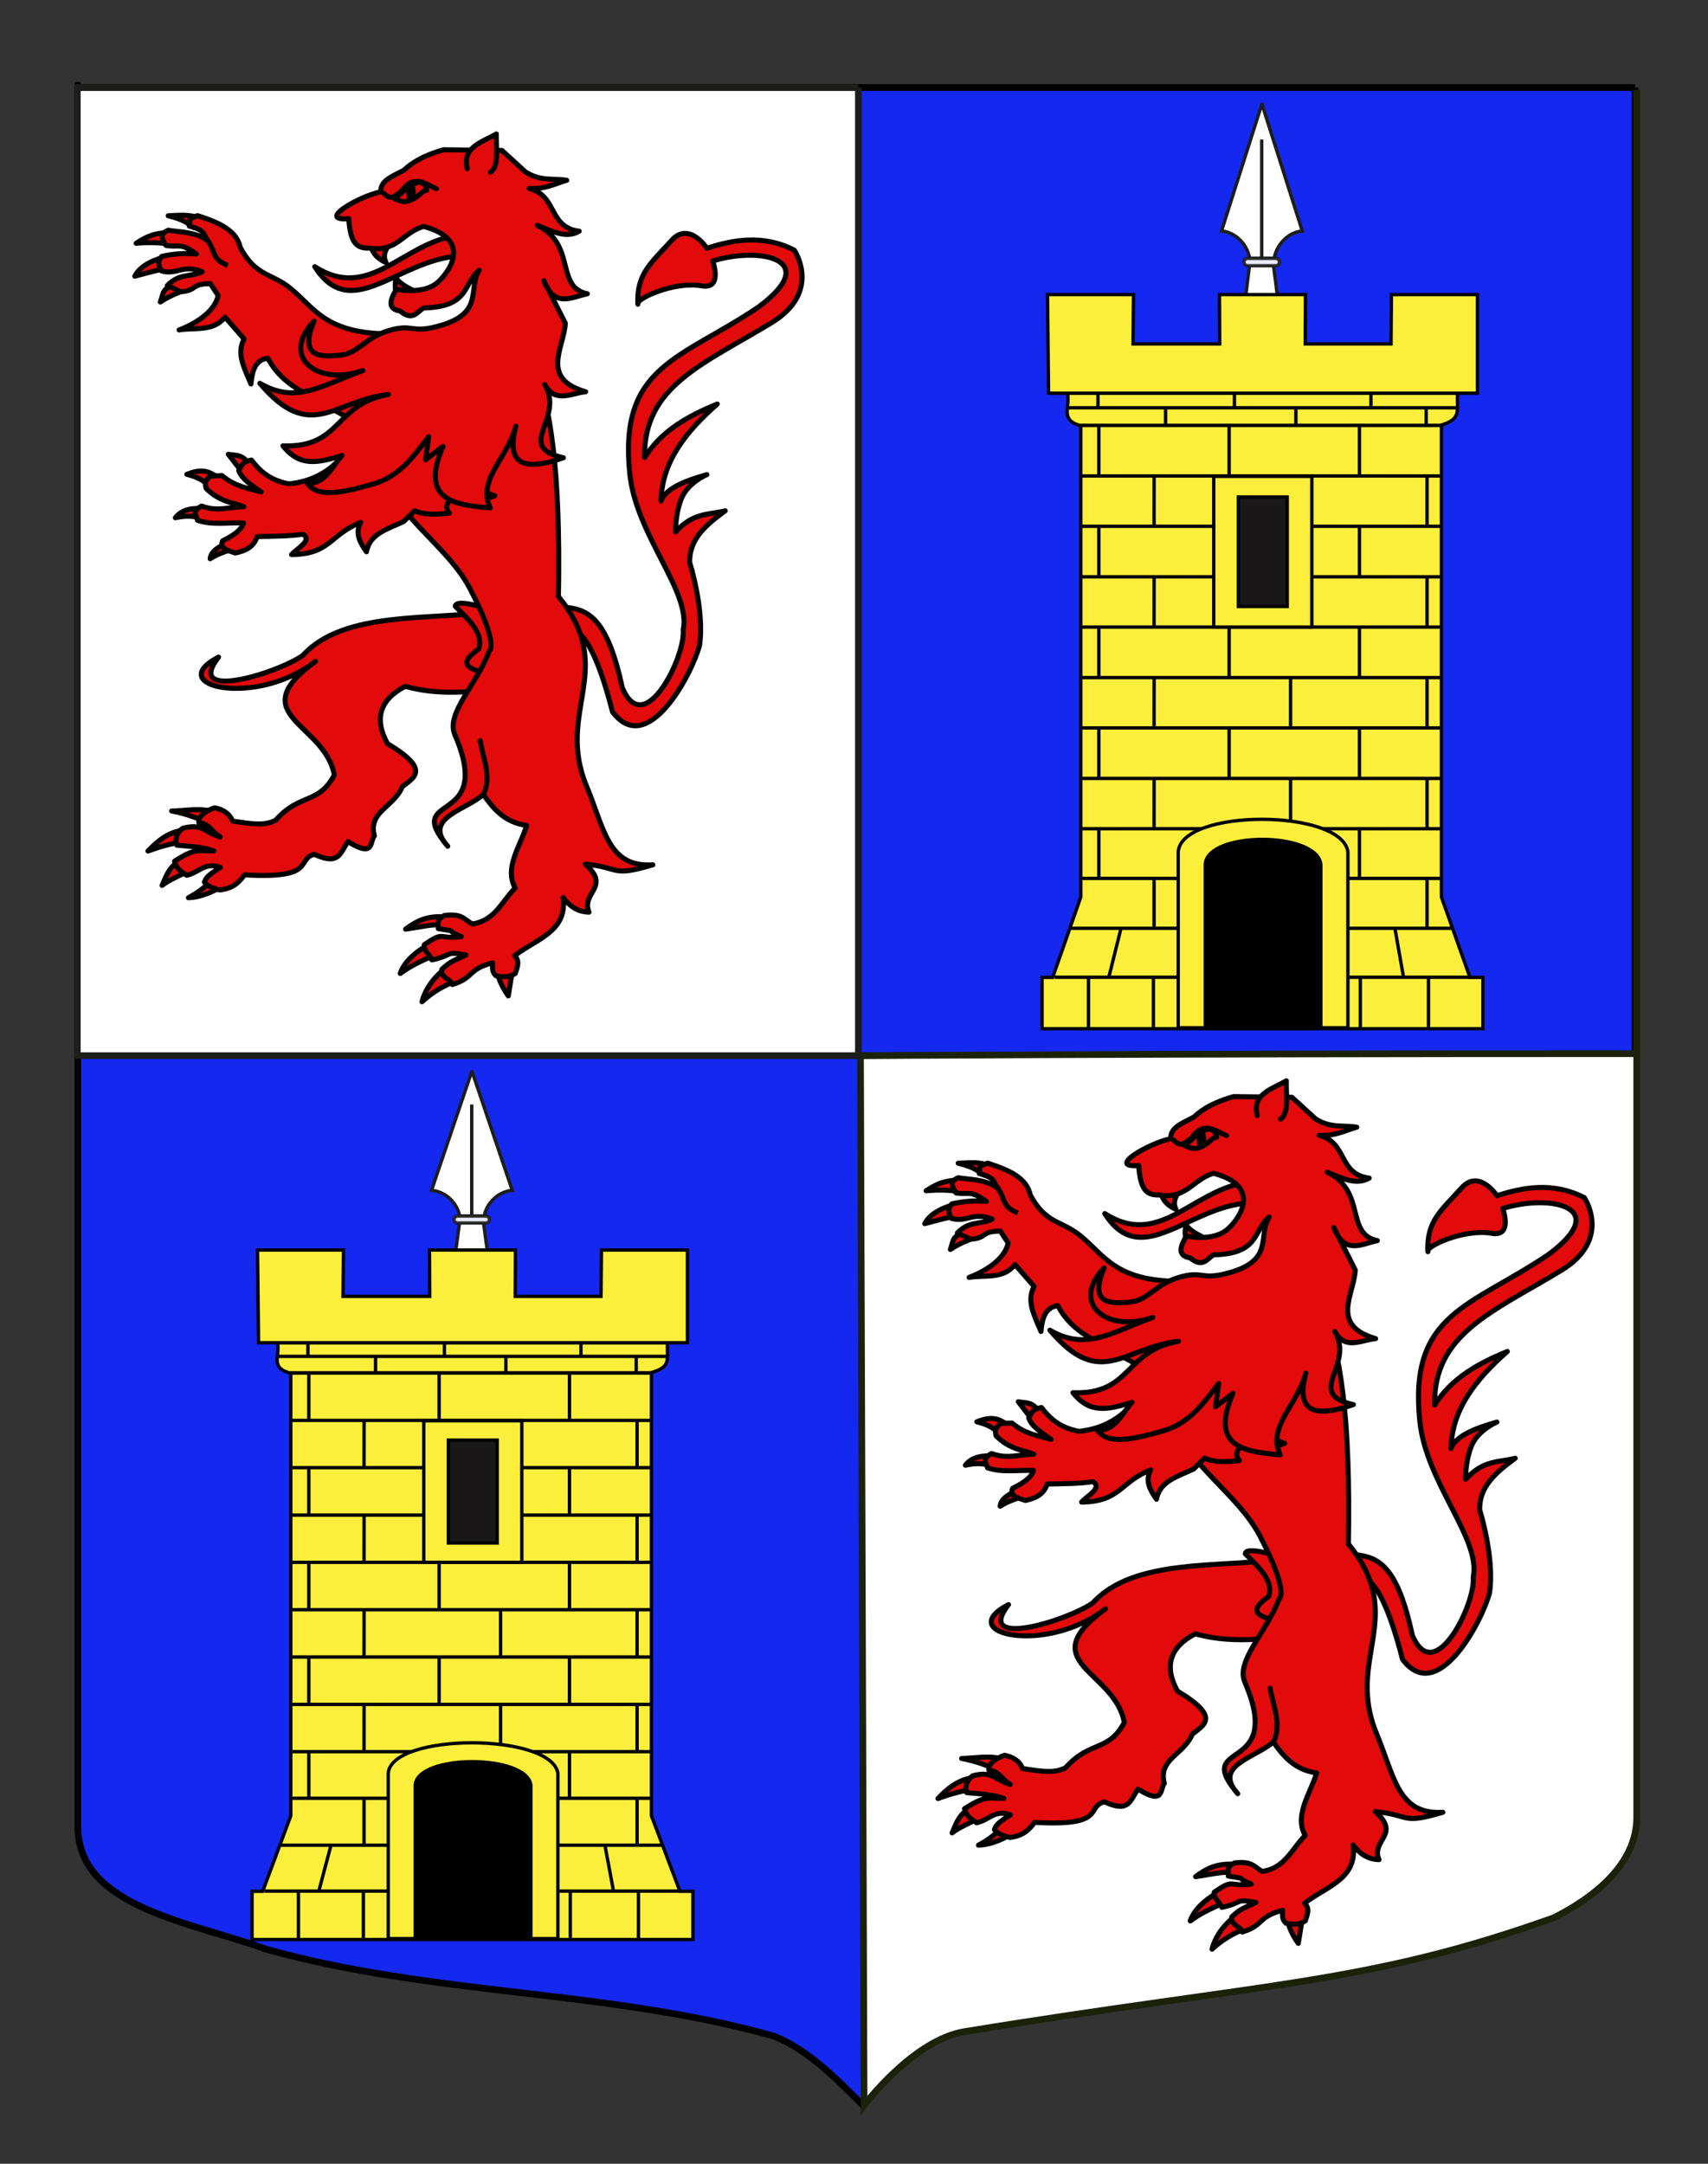 <?xml version="1.0" encoding="utf-8"?>
<!-- Generator: Adobe Illustrator 15.1.0, SVG Export Plug-In . SVG Version: 6.00 Build 0)  -->
<!DOCTYPE svg PUBLIC "-//W3C//DTD SVG 1.1//EN" "http://www.w3.org/Graphics/SVG/1.1/DTD/svg11.dtd">
<svg version="1.1"
	 id="svg2" xmlns:cc="http://creativecommons.org/ns#" xmlns:rdf="http://www.w3.org/1999/02/22-rdf-syntax-ns#" xmlns:svg="http://www.w3.org/2000/svg" inkscape:version="0.45+0.46pre0+devel" sodipodi:version="0.32" sodipodi:docname="Blason_Nassau-Siegen.svg" sodipodi:docbase="C:\Documents and Settings\Jimmy\Mes documents\H‚Äö√Ñ√∂‚àö‚Ä†‚àö‚àÇ¬¨¬®¬¨¬©raldique\R‚Äö√Ñ√∂‚àö‚Ä†‚àö‚àÇ¬¨¬®¬¨¬©alisations Perso" inkscape:output_extension="org.inkscape.output.svg.inkscape" xmlns:inkscape="http://www.inkscape.org/namespaces/inkscape" xmlns:sodipodi="http://sodipodi.sourceforge.net/DTD/sodipodi-0.dtd" xmlns:dc="http://purl.org/dc/elements/1.1/"
	 xmlns="http://www.w3.org/2000/svg" xmlns:xlink="http://www.w3.org/1999/xlink" x="0px" y="0px" width="255.118px"
	 height="323.15px" viewBox="0 0 255.118 323.15" enable-background="new 0 0 255.118 323.15" xml:space="preserve">
<rect x="0" y="0" width="255.118" height="323.15" fill="#333333" stroke="none"/>
<path id="Quartier_4" fill="#1428F0" stroke="#000000" stroke-width="0.996" d="M243.804,13.085c-77.89,0-154.285,0-232.173,0
	c0-3.417,0,10.083,0,259.747c0,12.043,17.072,14.25,28.059,18.25c24.965,7,50.928,6,75.893,13c4.992,2,8.986,6,12.979,10
	c3.995-5,8.987-9,14.979-11c29.957-7,59.914-7,87.875-17c5.989-3,12.39-8,12.39-15C243.804,247.541,243.804,149.46,243.804,13.085"
	/>
<path id="Quartier1_9_" fill="#1428F0" stroke="#000000" stroke-width="1.004" d="M244.217,13.086c-39.141,0-77.527,0-116.667,0
	c0-3.424,0,144.578,0,144.578h116.667C244.217,157.664,244.217,149.774,244.217,13.086"/>
<path id="Fond_ecu_1_" fill="#FFFFFF" stroke="#1C2209" d="M244.47,157.357c-78,0-115.943,0.309-115.943,0.309l0.537,156.749
	c0,0,7.337-9.752,15-11c45.453-7.401,60-7,88-17c6-3,12.406-8,12.406-15c0-23.541,0-121.622,0-257.997"/>
<path id="Quartier1_1_" fill="#FFFFFF" stroke="#1D1D1B" stroke-width="1.004" d="M128.217,13.086c-39.139,0-77.527,0-116.667,0
	c0-3.424,0,144.578,0,144.578h116.667C128.217,157.664,128.217,149.774,128.217,13.086"/>
<g id="Lion">
	<path id="Queue" fill="#E20A0A" stroke="#000000" stroke-width="0.75" stroke-linecap="round" stroke-linejoin="round" d="
		M84.721,94.097c0.576-0.091,3.331-1.223,6.761,12.204c5.24,7.057,11.896-5.692,13.004-9.907c0.784-5.311-1.464-12.373-1.464-12.373
		c-0.117-3.522,2.494-5.679,5.303-7.735c-2.428,0.622-4.756,0.206-7.407,3.144c0,0-0.103-2.465,0.838-4.908
		c0.942-2.443,3.833-3.645,3.833-3.645c-3.306,0.942-6.141,2.056-6.86,3.947c0.134-5.878,3.752-10.385,8.411-14.485
		c-4.38,1.779-8.37,4.014-10.855,7.998c-0.215-10.588,8.66-13.91,18.903-20.104c7.689-4.649,3.45-10.879,3.45-10.879
		c-4.748-2.414-9.233-1.511-13.048-0.278c0,0-2.663-4.084-5.281-1.171c-3.038,3.377-5.257,4.961-5.031,9.532
		c-0.405-0.825,5.495-3.47,9.515-2.748c3.235,0.583,1.66-3.705,1.66-3.705c6.987-2.201,16.512-0.299,6.826,6.878
		c-11.635,7.847-20.909,8.711-19.205,24.938c0.967,9.216,9.19,17.577,7.972,23.252c0.403,3.893-5.802,16.592-9.096,8.635
		c-2.217-10.249-4.988-11.645-8.508-12.002L84.721,94.097z"/>
	<g id="Griffes_ant_droit">
		<path id="path3249" fill="#E20A0A" stroke="#000000" stroke-width="0.75" stroke-linecap="round" stroke-linejoin="round" d="
			M24.91,38.296c-1.545,0.363-3.9,1.221-4.783,2.951c2.023-0.534,3.626-0.984,5.053-1.214L24.91,38.296z"/>
		<path id="path3247" fill="#E20A0A" stroke="#000000" stroke-width="0.75" stroke-linecap="round" stroke-linejoin="round" d="
			M25.396,34.637c-1.566,0.266-2.649,0.092-5.063,1.7c2.091-0.192,4.295-0.135,5.629,0.376L25.396,34.637z"/>
		<path id="path3245" fill="#E20A0A" stroke="#000000" stroke-width="0.75" stroke-linecap="round" stroke-linejoin="round" d="
			M29.797,32.646c-1.42-0.721-3.073-0.471-4.677-0.422c2.142,0.535,2.709,0.965,3.864,1.776L29.797,32.646z"/>
		<path id="path4220" fill="#E20A0A" stroke="#000000" stroke-width="0.75" stroke-linecap="round" stroke-linejoin="round" d="
			M26.237,42.502c-2.05,0.625-1.757,1.071-2.285,2.6c1.958-1.329,3.158-1.342,3.991-2.166L26.237,42.502z"/>
	</g>
	<path id="Ant_droit" fill="#E20A0A" stroke="#000000" stroke-width="0.75" stroke-linecap="round" stroke-linejoin="round" d="
		M35.896,36.981c2.36,4.368,4.664,3.76,7.501,6.092c3.704,3.045,5.262,6.795,15.025,6.795l-2.675,14.667l-7.724-4.364
		c-1.564-1.208-5.784-2.401-8.021-6.68c-1.9,0.247-2.339,1.925-2.517,3.861c-0.925-2.257-2.24-4.525-1.021-6.72l-2.853-3.271
		c-1.787,2.244-4.501,1.509-6.86,1.917c3.033-1.158,5.44-3.056,5.829-5.148l-1.164-1.763c-2.957-0.002-1.874,1.022-4.425,1.208
		l-1.997-0.935c1.832-1.881,3.418-1.208,5.194-2.058c-2.812-1.182-3.822,0.554-6.079-0.125c-0.525-0.886-0.5-1.521,0.06-2.163
		c1.56-0.362,3.41-0.554,5.168-0.359c-2.488-1.779-2.496-0.952-4.529-1.271c-0.659-1.057-1.004-1.71,0.335-2.284
		c1.34,0.283,4.031,0.188,5.656,1.451c-0.214-1.226-0.923-1.629-2.528-2.067c0.318-1.356-0.41-0.862,1.233-1.557
		C32.812,33.254,35.349,34.431,35.896,36.981z"/>
	<path id="path4248" fill="#E20A0A" stroke="#000000" stroke-width="0.75" d="M30.619,35.364c1.779,2.12,0.79,3.253,3.404,4.283"/>
	<g id="Griffes_post_droit">
		<path id="path3534" fill="#E20A0A" stroke="#000000" stroke-width="0.75" stroke-linecap="round" stroke-linejoin="round" d="
			M31.506,131.396c-0.704,1.107-2.246,2.07-3.359,2.675c2.152-0.083,4.019-1.117,5.371-1.887L31.506,131.396z"/>
		<path id="path3532" fill="#E20A0A" stroke="#000000" stroke-width="0.75" stroke-linecap="round" stroke-linejoin="round" d="
			M26.606,128.721c-1.558,0.957-1.908,2.522-2.403,3.511c1.319-0.986,2.396-1.286,3.742-2.102L26.606,128.721z"/>
		<path id="path3530" fill="#E20A0A" stroke="#000000" stroke-width="0.75" stroke-linecap="round" stroke-linejoin="round" d="
			M27.602,123.965c-2.436,0.194-4.167,1.731-5.5,3.138c2.008-0.727,3.764-1.244,5.667-1.361
			C29.067,125.117,27.542,124.137,27.602,123.965z"/>
		<path id="path3528" fill="#E20A0A" stroke="#000000" stroke-width="0.75" stroke-linecap="round" stroke-linejoin="round" d="
			M32.221,121.343c-2.187-0.782-4.31-0.261-6.593-0.224c2.423,0.445,4.332,1.241,6.119,2.122L32.221,121.343z"/>
	</g>
	<path id="Post_droit" fill="#E20A0A" stroke="#000000" stroke-width="0.75" stroke-linecap="round" stroke-linejoin="round" d="
		M73.776,91.277c-9.219,1.441-22.358-0.212-28.567,6.628c-4.021,2.747-17.701,6.874-12.567,0.233
		c-8.377,4.344,5.575,7.581,14.479,0.634c-11.067,8.064,1.415,9.195,2.813,16.973c-2.372,4.443-5.106,2.644-8.76,6.751
		c-1.681,0.873-3.521,0.564-6.439,0.127c-0.482-1.216-1.547-1.765-2.683-1.983c-1.171,0.389-2.521,1.241-2.351,2.205
		c1.779,0.323,1.754,1.255,3.2,2.152c-2.58-0.787-2.601-2.067-5.609-1.299c-1.175,0.862-1.084,2.015-0.887,2.527
		c2.562,0.233,3.435,0.217,5.534,0.845c-2.387,0.042-2.694-0.496-5.872,1.552c0.278,1.048,0.836,1.456,1.812,2.1
		c1.916-0.415,2.665-2.026,5.043-1.183c-2.225,1.364-2.165,1.72-2.393,2.205c0.428,0.541,1.16,0.949,2.321,1.167
		c2.088-0.249,2.914-1.235,3.68-2.253c10.916,0.638,7.577-2.343,10.422-3.064c3.787,1.73,3.817-0.247,5.036-1.9
		c4,2.504,3.214-0.052,3.93-0.853c-0.967-3.655,2.896-4.249,4.182-7.363c1.741-1.383,4.294-2.52-2.221-6.42
		c-2.022-3.675-1.197-6.545,2.651-8.559c6.37,1.773,11.431,0.305,17.146,0.457L73.776,91.277z"/>
	<path id="Sexe" fill="#E20A0A" stroke="#000000" stroke-width="0.75" stroke-linecap="round" stroke-linejoin="round" d="
		M68.005,90.551c2.032,2.03,4.275,4.035,3.507,6.372c-2.127,1.515-3.284,2.939,2.121,3.759l2.078-5.325l-4.241-4.855
		C68.99,89.88,68.071,90.01,68.005,90.551z"/>
	<g id="Griffes_post_gauche">
		<path id="path3536" fill="#E20A0A" stroke="#000000" stroke-width="0.75" stroke-linecap="round" stroke-linejoin="round" d="
			M66.172,136.919c-2.31-0.127-3.863,0.546-5.596,1.847c2.664-0.378,3.727-0.745,5.542-0.622L66.172,136.919z"/>
		<path id="path3538" fill="#E20A0A" stroke="#000000" stroke-width="0.75" stroke-linecap="round" stroke-linejoin="round" d="
			M63.651,141.288c-1.533,0.883-3.284,2.324-3.869,4.102c1.563-1.166,3.178-1.876,4.631-2.531L63.651,141.288z"/>
		<path id="path3540" fill="#E20A0A" stroke="#000000" stroke-width="0.75" stroke-linecap="round" stroke-linejoin="round" d="
			M66.077,144.99c-1.494,1.258-2.61,2.878-3.045,4.619c1.575-1.434,2.963-2.226,4.692-2.957L66.077,144.99z"/>
		<path id="path3542" fill="#E20A0A" stroke="#000000" stroke-width="0.75" stroke-linecap="round" stroke-linejoin="round" d="
			M74.363,145.464c0.155,0.96,0.876,2.331,1.56,3.271l0.563-3.47L74.363,145.464z"/>
	</g>
	
		<path id="Corps_post_gauche" fill="#E20A0A" stroke="#000000" stroke-width="0.75" stroke-linecap="round" stroke-linejoin="round" d="
		M53.903,63.83c3.045,12.462,12.402,16.634,16.304,24.097c4.457,8.526,2.868,9.309,2.868,9.309
		c-1.861,5.028-6.519,9.287-5.136,12.489c6.034,13.984-8.046,8.418-1.059,16.657c-3.812-4.229,2.733-5.388,5.313-7.732
		c1.519,2.168,3.2,4.176,6.476,4.634c-0.964,3.129-3.386,6.311-1.719,9.343c-1.982,1.941-2.962,4.859-6.415,5.363
		c-1.368-0.801-1.492-1.543-4.105-1.282c-1.407,0.617-0.874,1.409-0.968,1.978c3.385,0.516,0.694,0.119,3.44,1.19
		c-3.563,0.474-2.376-0.938-5.531,1.209c-0.203,0.869,0.97,1.623,1.127,2.274c3.231-0.671,1.838-1.353,5.094-0.728
		c-1.766,0.844-2.191,0.831-3.589,2.124c-0.33,1.223,1.483,1.55,1.557,2.283c3.285-0.996,2.267-2.287,6.026-3.244
		c-0.049,0.692-0.109,1.387,0.486,1.927c0.996,0.204,1.928,0.294,2.894-0.334c0.263-0.893,0.753-1.796-0.092-2.648
		c3.032-2.441,7.927-3.521,7.237-8.689c0.906,1.135,1.956,2.117,3.864,2.183c-1.236-2.943,3.363-3.703-0.548-7.182
		c5.344,0.531,3.818,1.972,10.091,0.106c-6.696,0.425-7.205-5.256-9.917-11.783c-4.658-11.21,4.713-17.438-4.187-28.279
		c0.316-18.779-1.074-28.554-4.167-36.627L53.903,63.83z"/>
	<path id="path3518" fill="#E20A0A" stroke="#000000" stroke-width="0.75" stroke-linecap="round" stroke-linejoin="round" d="
		M72.225,118.674c1.248-2.736-0.064-5.375-0.499-8.049"/>
	<g id="Griffes_ant_gauche">
		<path id="path2264" fill="#E20A0A" stroke="#000000" stroke-width="0.75" stroke-linecap="round" stroke-linejoin="round" d="
			M37.014,69.112c-0.866-1.31-1.918-1.063-2.917-1.274l1.912,2.476L37.014,69.112z"/>
		<path id="path2266" fill="#E20A0A" stroke="#000000" stroke-width="0.75" stroke-linecap="round" stroke-linejoin="round" d="
			M32.831,71.429c-1.338-0.685-2.119-1.708-4.923-0.591c2.142,0.548,2.746,1.153,3.579,2.083L32.831,71.429z"/>
		<path id="path2268" fill="#E20A0A" stroke="#000000" stroke-width="0.75" stroke-linecap="round" stroke-linejoin="round" d="
			M30.552,76.001c-1.588-0.204-3.353,0.002-4.362,1.325c1.157-0.26,2.321-0.345,3.499-0.02L30.552,76.001z"/>
		<path id="path2270" fill="#E20A0A" stroke="#000000" stroke-width="0.75" stroke-linecap="round" stroke-linejoin="round" d="
			M33.616,81.205c-1.061,0.562-2.099,1.136-2.226,2.243c1.24-0.781,2.628-1.247,4.072-1.593L33.616,81.205z"/>
	</g>
	<path id="Ant_gauche" fill="#E20A0A" stroke="#000000" stroke-width="0.75" stroke-linecap="round" stroke-linejoin="round" d="
		M37.561,68.705c-1.449,0.233-1.523,0.955-1.902,1.566c0.387,1.189,1.867,2.193,3.341,3.199c-1.936-0.563-3.856-0.77-5.833-2.441
		l-1.677,0.063c-0.935,0.644-0.868,1.25-0.701,1.854c2.062,2.021,3.793,2.051,5.633,2.725c-2.089,0.024-4.017,0.79-6.306-0.096
		c-1.621,0.875-0.7,1.452-0.62,2.127c2.157,0.766,4.578,0.304,6.877,0.409c-0.239,0.938-1.389,1.818-3.122,2.663
		c-0.486,1.146,0.779,1.441,1.888,1.814c1.481-0.3,2.762-0.866,3.271-2.45c2.358-0.065,4.846-0.036,6.847-0.365
		c1.432,0.942-0.759,2.022-1.707,3.055c5.815-0.066,5.698-2.974,10.323-4.817c-0.896,1.7-0.06,3.058,0.863,4.399
		c0.479-2.733,3.202-3.396,5.573-4.529l1.62-1.611c1.52,0.684,3.341,0.562,5.196,0.361c-0.95-1.036-0.095-2.138,1.558-3.271
		c2.465,1.469,3.921,1.223,5.208,0.691c-5.372-1.727-1.52-7.036-1.663-10.793l-8.079-6.347L49.502,69.755
		c-1.416,1.127-3.408,2.211-6.347,2.507C40.307,71.732,38.784,70.32,37.561,68.705z"/>
	<g id="Tete" transform="matrix(0.984,-0.176,0.176,0.984,-23.517,33.088)">
		<path id="Langue" fill="#E20A0A" stroke="#000000" stroke-width="0.75" stroke-linecap="round" stroke-linejoin="round" d="
			M89.525,18.212c-7.956-0.06-14.228,7.371-21.253,0.849c3.867,9.447,12.477,1.1,21.579,2.24L89.525,18.212z"/>
		<g id="Dents">
			<path id="path2476" fill="#E20A0A" stroke="#000000" stroke-width="0.75" stroke-linecap="round" stroke-linejoin="round" d="
				M79.436,25.688c0.158-0.944-0.005-1.612,0.488-2.839c0.604,1.273,1.753,1.852,2.676,2.719"/>
			<path id="path2474" fill="#E20A0A" stroke="#000000" stroke-width="0.75" stroke-linecap="round" stroke-linejoin="round" d="
				M77.077,17.494c0.055,1.181,0.693,2.107,1.789,2.831c-0.465-1.514,0.773-2.295,1.561-3.271"/>
		</g>
		<path id="Contour" fill="#E20A0A" stroke="#000000" stroke-width="0.75" stroke-linecap="round" stroke-linejoin="round" d="
			M80.557,47.053l-1.065,3.331l2.915-1.52c-4.866,7.306,0.084,8.89,5.336,10.299c-1.255-4.453,3.886-6.945,5.914-11.345
			c-2.019,4.337-1.339,7.098,6.159,5.881c-6.993-2.892,1.254-5.664-0.815-11.25c1.034,3.109,3.683,1.946,5.823,2.133
			c-6.378-3.155-2.059-6.993-1.187-10.61l-2.036-6.818c0.828,4.334,3.642,3.145,6.057,3.064c-4.595-1.812-0.288-7.56-5.574-11.386
			c1.955,1.213,3.881,2.764,6.015,1.969c-4.477-1.388-2.229-5.786-6.225-7.6c2.337,0.549,3.906-0.021,5.734-0.216
			c-1.94-0.688-3.848-0.492-5.829-2.289l-2.914-3.808l-8.576-1.639c-2.245,0.239-4.422,0.698-6.364,1.961
			c-1.703,0.579-3.803,0.868-3.965,2.577c-3.425,0.082-10.323,2.648-5.428,3.101c-0.391,3.487,0.297,4.584,2.162,4.855
			c4.038,1.429,5.451-1.438,8.648-1.732c6.536,3.025,3.032,7.014,0.713,8.511c-2.52,1.63-6.336,0.003-6.336,0.003
			c-1.589,1.679-1.615,2.776-0.076,3.293c1.657,1.929,2.486,0.537,3.572,0.18c6.832,1.067,6.4-2.544,9.154-4.102
			c-2.293,2.55-0.222,6.651-7.851,7.186c-3.938,0.279-3.309-1.09-7.055-0.676c-3.747,0.414-5.064,2.622-7.934,2.332
			c-2.564-0.258-6.112-0.594-2.787-5.693c-5.964,4.354-1.296,9.709,5.863,8.555c-6.444,1.104-10.703,3.249-15.478-0.833
			c5.88,10.176,10.405,4.47,18.606,5.026c-8.214-0.05-8.232,6.644-16.852,4.78c1.936,3.61,4.73,3.421,8.429,2.976
			c-1.518,1.067-3.054,3.777-5.823,3.195c1.194,2.6,5.64,2.196,9.475,1.839C75.324,52.178,77.886,49.455,80.557,47.053z"/>
		<path id="Oreille" fill="#E20A0A" stroke="#000000" stroke-width="0.75" stroke-linecap="round" stroke-linejoin="round" d="
			M93.284,8.663c-0.234-3.322,2.834-3.493,5.184-4.346c-0.434,2.103-0.41,4.875-1.875,5.475"/>
		<path id="Sourcil" fill="#E20A0A" stroke="#000000" stroke-width="0.75" stroke-linecap="round" stroke-linejoin="round" d="
			M80.36,10.1c0.939,1.417,1.793,0.516,2.665,0.123c2.31-2.254,3.654-0.406,5.204,0.581"/>
		<path id="Oeil" fill="#E20A0A" stroke="#000000" stroke-width="0.75" stroke-linecap="round" stroke-linejoin="round" d="
			M81.722,11.11c0.935,0.655,1.505,0.913,2.407,0.685c1.465-0.325,1.955-1.134,2.622-1.04c-0.022-0.583-0.106-1.143-1.031-1.402
			C83.495,9.682,83.545,10.435,81.722,11.11z"/>
		
			<ellipse id="Pupille" transform="matrix(-0.984 -0.176 0.176 -0.984 165.456 36.067)" fill="#E20A0A" stroke="#000000" stroke-width="0.75" cx="84.325" cy="10.706" rx="0.339" ry="1.048"/>
	</g>
</g>
<g id="Lion_1_">
	<path id="Queue_1_" fill="#E20A0A" stroke="#000000" stroke-width="0.75" stroke-linecap="round" stroke-linejoin="round" d="
		M202.721,235.596c0.575-0.09,3.33-1.223,6.76,12.205c5.24,7.057,11.896-5.692,13.005-9.907c0.784-5.311-1.464-12.373-1.464-12.373
		c-0.117-3.522,2.494-5.679,5.303-7.735c-2.428,0.622-4.756,0.206-7.406,3.145c0,0-0.104-2.465,0.838-4.908
		c0.942-2.442,3.833-3.645,3.833-3.645c-3.306,0.942-6.142,2.057-6.86,3.947c0.135-5.878,3.753-10.385,8.412-14.484
		c-4.381,1.778-8.371,4.014-10.855,7.997c-0.215-10.589,8.66-13.91,18.903-20.104c7.688-4.649,3.45-10.879,3.45-10.879
		c-4.748-2.414-9.232-1.511-13.048-0.278c0,0-2.663-4.084-5.28-1.171c-3.039,3.377-5.258,4.961-5.031,9.532
		c-0.406-0.825,5.494-3.471,9.515-2.748c3.235,0.583,1.66-3.705,1.66-3.705c6.987-2.2,16.513-0.299,6.825,6.879
		c-11.635,7.847-20.908,8.711-19.205,24.938c0.967,9.216,9.191,17.577,7.973,23.253c0.402,3.893-5.802,16.592-9.096,8.635
		c-2.218-10.25-4.988-11.645-8.508-12.003L202.721,235.596z"/>
	<g id="Griffes_ant_droit_1_">
		<path id="path3249_1_" fill="#E20A0A" stroke="#000000" stroke-width="0.75" stroke-linecap="round" stroke-linejoin="round" d="
			M142.91,179.796c-1.546,0.363-3.899,1.221-4.783,2.951c2.023-0.534,3.626-0.984,5.054-1.215L142.91,179.796z"/>
		<path id="path3247_1_" fill="#E20A0A" stroke="#000000" stroke-width="0.75" stroke-linecap="round" stroke-linejoin="round" d="
			M143.396,176.137c-1.566,0.266-2.649,0.092-5.063,1.699c2.092-0.191,4.295-0.135,5.63,0.376L143.396,176.137z"/>
		<path id="path3245_1_" fill="#E20A0A" stroke="#000000" stroke-width="0.75" stroke-linecap="round" stroke-linejoin="round" d="
			M147.797,174.145c-1.42-0.721-3.074-0.471-4.678-0.422c2.143,0.535,2.709,0.965,3.863,1.776L147.797,174.145z"/>
		<path id="path4220_1_" fill="#E20A0A" stroke="#000000" stroke-width="0.75" stroke-linecap="round" stroke-linejoin="round" d="
			M144.237,184.002c-2.049,0.624-1.756,1.071-2.284,2.6c1.958-1.329,3.158-1.342,3.991-2.166L144.237,184.002z"/>
	</g>
	<path id="Ant_droit_1_" fill="#E20A0A" stroke="#000000" stroke-width="0.75" stroke-linecap="round" stroke-linejoin="round" d="
		M153.897,178.481c2.359,4.367,4.663,3.76,7.501,6.092c3.704,3.045,5.262,6.795,15.025,6.795l-2.675,14.668l-7.724-4.365
		c-1.563-1.207-5.784-2.4-8.021-6.68c-1.9,0.248-2.339,1.926-2.517,3.861c-0.925-2.257-2.24-4.525-1.021-6.721l-2.853-3.271
		c-1.786,2.244-4.501,1.509-6.86,1.917c3.033-1.158,5.441-3.057,5.829-5.148l-1.164-1.762c-2.956-0.003-1.874,1.021-4.425,1.208
		l-1.998-0.935c1.832-1.881,3.418-1.209,5.195-2.059c-2.812-1.182-3.822,0.555-6.08-0.124c-0.524-0.886-0.5-1.521,0.061-2.163
		c1.56-0.362,3.41-0.554,5.168-0.359c-2.488-1.779-2.496-0.951-4.529-1.271c-0.658-1.057-1.004-1.711,0.336-2.283
		c1.34,0.282,4.03,0.188,5.655,1.45c-0.214-1.226-0.923-1.63-2.528-2.067c0.318-1.355-0.409-0.861,1.234-1.557
		C150.812,174.754,153.349,175.931,153.897,178.481z"/>
	<path id="path4248_1_" fill="#E20A0A" stroke="#000000" stroke-width="0.75" d="M148.619,176.864
		c1.778,2.119,0.79,3.253,3.403,4.283"/>
	<g id="Griffes_post_droit_1_">
		<path id="path3534_1_" fill="#E20A0A" stroke="#000000" stroke-width="0.75" stroke-linecap="round" stroke-linejoin="round" d="
			M149.506,272.895c-0.705,1.107-2.246,2.07-3.359,2.676c2.151-0.084,4.019-1.117,5.37-1.887L149.506,272.895z"/>
		<path id="path3532_1_" fill="#E20A0A" stroke="#000000" stroke-width="0.75" stroke-linecap="round" stroke-linejoin="round" d="
			M144.606,270.221c-1.558,0.957-1.907,2.521-2.402,3.512c1.318-0.986,2.396-1.286,3.742-2.102L144.606,270.221z"/>
		<path id="path3530_1_" fill="#E20A0A" stroke="#000000" stroke-width="0.75" stroke-linecap="round" stroke-linejoin="round" d="
			M145.602,265.465c-2.437,0.194-4.168,1.731-5.501,3.138c2.009-0.727,3.764-1.243,5.667-1.36
			C147.067,266.618,145.542,265.637,145.602,265.465z"/>
		<path id="path3528_1_" fill="#E20A0A" stroke="#000000" stroke-width="0.75" stroke-linecap="round" stroke-linejoin="round" d="
			M150.221,262.843c-2.188-0.782-4.31-0.262-6.593-0.224c2.423,0.444,4.332,1.241,6.119,2.122L150.221,262.843z"/>
	</g>
	<path id="Post_droit_1_" fill="#E20A0A" stroke="#000000" stroke-width="0.75" stroke-linecap="round" stroke-linejoin="round" d="
		M191.776,232.776c-9.219,1.441-22.357-0.212-28.566,6.629c-4.021,2.747-17.701,6.874-12.568,0.233
		c-8.377,4.345,5.575,7.581,14.479,0.634c-11.067,8.064,1.415,9.195,2.813,16.974c-2.371,4.442-5.106,2.644-8.76,6.751
		c-1.681,0.873-3.521,0.564-6.439,0.127c-0.481-1.215-1.547-1.765-2.683-1.982c-1.171,0.389-2.521,1.24-2.351,2.205
		c1.779,0.322,1.754,1.255,3.2,2.152c-2.579-0.787-2.601-2.067-5.609-1.3c-1.175,0.862-1.085,2.015-0.888,2.526
		c2.562,0.233,3.436,0.218,5.534,0.846c-2.387,0.041-2.694-0.496-5.872,1.553c0.278,1.048,0.836,1.455,1.812,2.1
		c1.916-0.414,2.665-2.025,5.043-1.184c-2.225,1.364-2.164,1.721-2.393,2.205c0.428,0.541,1.16,0.949,2.322,1.167
		c2.088-0.249,2.913-1.235,3.68-2.253c10.915,0.638,7.576-2.344,10.422-3.064c3.787,1.73,3.817-0.247,5.035-1.9
		c4,2.504,3.215-0.052,3.93-0.853c-0.967-3.655,2.896-4.249,4.182-7.362c1.742-1.384,4.295-2.52-2.221-6.42
		c-2.021-3.676-1.197-6.546,2.651-8.56c6.37,1.772,11.431,0.305,17.146,0.456L191.776,232.776z"/>
	<path id="Sexe_1_" fill="#E20A0A" stroke="#000000" stroke-width="0.75" stroke-linecap="round" stroke-linejoin="round" d="
		M186.005,232.052c2.032,2.029,4.274,4.035,3.507,6.371c-2.127,1.515-3.284,2.939,2.121,3.759l2.078-5.325l-4.241-4.855
		C186.99,231.38,186.071,231.511,186.005,232.052z"/>
	<g id="Griffes_post_gauche_1_">
		<path id="path3536_1_" fill="#E20A0A" stroke="#000000" stroke-width="0.75" stroke-linecap="round" stroke-linejoin="round" d="
			M184.172,278.419c-2.311-0.127-3.863,0.547-5.596,1.848c2.664-0.379,3.727-0.745,5.543-0.622L184.172,278.419z"/>
		<path id="path3538_1_" fill="#E20A0A" stroke="#000000" stroke-width="0.75" stroke-linecap="round" stroke-linejoin="round" d="
			M181.651,282.788c-1.533,0.884-3.283,2.324-3.869,4.102c1.563-1.165,3.178-1.876,4.631-2.53L181.651,282.788z"/>
		<path id="path3540_1_" fill="#E20A0A" stroke="#000000" stroke-width="0.75" stroke-linecap="round" stroke-linejoin="round" d="
			M184.077,286.49c-1.493,1.259-2.609,2.878-3.045,4.618c1.575-1.434,2.963-2.226,4.693-2.957L184.077,286.49z"/>
		<path id="path3542_1_" fill="#E20A0A" stroke="#000000" stroke-width="0.75" stroke-linecap="round" stroke-linejoin="round" d="
			M192.363,286.964c0.155,0.961,0.876,2.332,1.56,3.271l0.562-3.469L192.363,286.964z"/>
	</g>
	
		<path id="Corps_post_gauche_1_" fill="#E20A0A" stroke="#000000" stroke-width="0.75" stroke-linecap="round" stroke-linejoin="round" d="
		M171.903,205.33c3.045,12.462,12.402,16.634,16.304,24.097c4.456,8.526,2.868,9.309,2.868,9.309
		c-1.861,5.028-6.52,9.287-5.137,12.489c6.035,13.983-8.046,8.419-1.059,16.657c-3.812-4.229,2.732-5.389,5.312-7.732
		c1.52,2.168,3.2,4.176,6.477,4.635c-0.965,3.129-3.387,6.311-1.719,9.343c-1.982,1.941-2.963,4.859-6.415,5.362
		c-1.368-0.801-1.492-1.543-4.105-1.281c-1.407,0.616-0.874,1.408-0.968,1.977c3.385,0.516,0.693,0.119,3.439,1.19
		c-3.562,0.474-2.375-0.938-5.53,1.21c-0.203,0.869,0.97,1.623,1.128,2.273c3.23-0.672,1.838-1.354,5.094-0.729
		c-1.767,0.844-2.191,0.832-3.59,2.124c-0.329,1.224,1.483,1.55,1.558,2.282c3.285-0.995,2.267-2.286,6.026-3.243
		c-0.049,0.692-0.109,1.388,0.486,1.927c0.996,0.204,1.928,0.294,2.893-0.334c0.264-0.893,0.754-1.796-0.092-2.648
		c3.033-2.441,7.928-3.521,7.237-8.688c0.906,1.135,1.956,2.117,3.864,2.183c-1.236-2.943,3.363-3.703-0.548-7.182
		c5.345,0.531,3.817,1.972,10.091,0.106c-6.696,0.425-7.205-5.256-9.918-11.783c-4.657-11.21,4.714-17.438-4.187-28.278
		c0.316-18.779-1.074-28.555-4.167-36.627L171.903,205.33z"/>
	<path id="path3518_1_" fill="#E20A0A" stroke="#000000" stroke-width="0.75" stroke-linecap="round" stroke-linejoin="round" d="
		M190.225,260.174c1.248-2.736-0.064-5.376-0.5-8.049"/>
	<g id="Griffes_ant_gauche_1_">
		<path id="path2264_1_" fill="#E20A0A" stroke="#000000" stroke-width="0.75" stroke-linecap="round" stroke-linejoin="round" d="
			M155.014,210.612c-0.865-1.31-1.918-1.063-2.916-1.274l1.912,2.476L155.014,210.612z"/>
		<path id="path2266_1_" fill="#E20A0A" stroke="#000000" stroke-width="0.75" stroke-linecap="round" stroke-linejoin="round" d="
			M150.831,212.928c-1.338-0.684-2.119-1.707-4.923-0.591c2.142,0.548,2.745,1.153,3.579,2.083L150.831,212.928z"/>
		<path id="path2268_1_" fill="#E20A0A" stroke="#000000" stroke-width="0.75" stroke-linecap="round" stroke-linejoin="round" d="
			M148.551,217.501c-1.588-0.203-3.352,0.003-4.361,1.325c1.157-0.261,2.321-0.345,3.499-0.02L148.551,217.501z"/>
		<path id="path2270_1_" fill="#E20A0A" stroke="#000000" stroke-width="0.75" stroke-linecap="round" stroke-linejoin="round" d="
			M151.616,222.706c-1.061,0.562-2.099,1.135-2.226,2.242c1.24-0.781,2.628-1.246,4.071-1.593L151.616,222.706z"/>
	</g>
	<path id="Ant_gauche_1_" fill="#E20A0A" stroke="#000000" stroke-width="0.75" stroke-linecap="round" stroke-linejoin="round" d="
		M155.561,210.206c-1.449,0.232-1.523,0.954-1.902,1.566c0.388,1.189,1.867,2.192,3.342,3.198c-1.936-0.563-3.855-0.77-5.833-2.441
		l-1.677,0.063c-0.936,0.644-0.868,1.25-0.701,1.854c2.061,2.021,3.793,2.052,5.633,2.725c-2.09,0.024-4.017,0.791-6.306-0.096
		c-1.62,0.875-0.7,1.452-0.62,2.128c2.157,0.767,4.578,0.304,6.877,0.409c-0.239,0.938-1.389,1.817-3.122,2.662
		c-0.486,1.146,0.779,1.441,1.888,1.814c1.48-0.301,2.762-0.866,3.271-2.449c2.358-0.066,4.847-0.037,6.847-0.365
		c1.433,0.941-0.758,2.022-1.706,3.055c5.815-0.065,5.698-2.974,10.323-4.816c-0.896,1.699-0.061,3.058,0.863,4.398
		c0.479-2.732,3.201-3.395,5.572-4.529l1.62-1.611c1.52,0.684,3.341,0.562,5.196,0.361c-0.951-1.035-0.096-2.139,1.558-3.271
		c2.466,1.469,3.921,1.223,5.208,0.691c-5.373-1.727-1.52-7.035-1.664-10.793l-8.078-6.348l-14.646,12.844
		c-1.416,1.127-3.408,2.211-6.348,2.508C158.307,213.232,156.784,211.819,155.561,210.206z"/>
	<g id="Tete_1_" transform="matrix(0.984,-0.176,0.176,0.984,-23.517,33.088)">
		<path id="Langue_1_" fill="#E20A0A" stroke="#000000" stroke-width="0.75" stroke-linecap="round" stroke-linejoin="round" d="
			M180.816,178.25c-7.955-0.06-14.228,7.371-21.253,0.849c3.867,9.448,12.477,1.101,21.579,2.24L180.816,178.25z"/>
		<g id="Dents_1_">
			<path id="path2476_1_" fill="#E20A0A" stroke="#000000" stroke-width="0.75" stroke-linecap="round" stroke-linejoin="round" d="
				M170.728,185.726c0.159-0.945-0.005-1.613,0.489-2.838c0.604,1.272,1.753,1.851,2.675,2.718"/>
			<path id="path2474_1_" fill="#E20A0A" stroke="#000000" stroke-width="0.75" stroke-linecap="round" stroke-linejoin="round" d="
				M168.37,177.531c0.054,1.181,0.692,2.107,1.788,2.831c-0.466-1.514,0.773-2.295,1.56-3.272"/>
		</g>
		<path id="Contour_1_" fill="#E20A0A" stroke="#000000" stroke-width="0.75" stroke-linecap="round" stroke-linejoin="round" d="
			M171.85,207.091l-1.065,3.331l2.914-1.52c-4.866,7.306,0.083,8.89,5.335,10.298c-1.255-4.452,3.887-6.945,5.914-11.344
			c-2.019,4.337-1.339,7.098,6.16,5.88c-6.993-2.892,1.253-5.664-0.814-11.251c1.033,3.109,3.682,1.946,5.822,2.133
			c-6.378-3.154-2.06-6.992-1.188-10.61l-2.036-6.818c0.828,4.334,3.643,3.144,6.058,3.065c-4.596-1.812-0.289-7.56-5.575-11.387
			c1.955,1.214,3.881,2.764,6.014,1.97c-4.476-1.387-2.229-5.786-6.224-7.6c2.336,0.549,3.906-0.021,5.734-0.215
			c-1.94-0.688-3.848-0.492-5.829-2.289l-2.914-3.809l-8.576-1.638c-2.245,0.238-4.422,0.698-6.364,1.961
			c-1.703,0.579-3.804,0.868-3.966,2.577c-3.424,0.083-10.323,2.649-5.428,3.1c-0.391,3.488,0.297,4.585,2.163,4.855
			c4.038,1.429,5.451-1.438,8.648-1.733c6.537,3.026,3.031,7.015,0.712,8.512c-2.519,1.629-6.335,0.003-6.335,0.003
			c-1.588,1.679-1.615,2.776-0.075,3.293c1.657,1.929,2.486,0.537,3.572,0.18c6.832,1.066,6.4-2.544,9.155-4.102
			c-2.294,2.551-0.222,6.651-7.851,7.187c-3.938,0.279-3.309-1.091-7.055-0.676c-3.747,0.414-5.064,2.621-7.934,2.332
			c-2.564-0.258-6.112-0.594-2.787-5.693c-5.964,4.353-1.296,9.709,5.863,8.554c-6.444,1.104-10.703,3.25-15.478-0.833
			c5.881,10.176,10.405,4.471,18.605,5.026c-8.214-0.05-8.232,6.645-16.853,4.78c1.937,3.609,4.73,3.421,8.43,2.975
			c-1.519,1.067-3.054,3.778-5.823,3.195c1.194,2.601,5.639,2.196,9.475,1.838C166.616,212.215,169.179,209.492,171.85,207.091z"/>
		<path id="Oreille_1_" fill="#E20A0A" stroke="#000000" stroke-width="0.75" stroke-linecap="round" stroke-linejoin="round" d="
			M184.576,168.7c-0.234-3.321,2.834-3.493,5.184-4.346c-0.433,2.104-0.41,4.875-1.874,5.475"/>
		<path id="Sourcil_1_" fill="#E20A0A" stroke="#000000" stroke-width="0.75" stroke-linecap="round" stroke-linejoin="round" d="
			M171.652,170.138c0.939,1.416,1.793,0.515,2.664,0.123c2.311-2.253,3.654-0.406,5.204,0.581"/>
		<path id="Oeil_1_" fill="#E20A0A" stroke="#000000" stroke-width="0.75" stroke-linecap="round" stroke-linejoin="round" d="
			M173.014,171.148c0.936,0.655,1.505,0.914,2.407,0.686c1.465-0.326,1.956-1.135,2.622-1.04c-0.022-0.583-0.106-1.144-1.031-1.402
			C174.786,169.719,174.836,170.472,173.014,171.148z"/>
		
			<ellipse id="Pupille_1_" transform="matrix(-0.984 -0.176 0.176 -0.984 318.49 369.696)" fill="#E20A0A" stroke="#000000" stroke-width="0.75" cx="175.617" cy="170.744" rx="0.34" ry="1.048"/>
	</g>
</g>
<g id="Fer_de_lance">
	<path id="path1920" fill="#FFFFFF" stroke="#1D1D1B" stroke-width="0.5" d="M188.486,15.526l-0.031-0.095v0.2l-6,18.876
		c0,0,1.435-0.002,2.757,1.321c1.323,1.323,1.427,2.757,1.427,2.757h1.816h0.063h1.817c0,0,0.113-1.434,1.437-2.757
		c1.322-1.323,2.746-1.321,2.746-1.321l-6-18.876v-0.2L188.486,15.526z"/>
	<path id="path1943" fill="#FFFFFF" stroke="#1D1D1B" stroke-width="0.5" d="M188.459,38.585V20.837"/>
	<path id="path1950" fill="#FFFFFF" stroke="#1D1D1B" stroke-width="0.5" d="M186.638,39.641l-0.655,5.24h4.901l-0.666-5.24H186.638
		z"/>
	<path id="rect1948" opacity="0.9" fill="#FFFFFF" stroke="#1D1D1B" stroke-width="0.5" enable-background="new    " d="
		M191.105,39.136L191.105,39.136c0,0.304-0.246,0.551-0.551,0.551h-4.188c-0.305,0-0.552-0.247-0.552-0.551l0,0
		c0-0.305,0.247-0.551,0.552-0.551h4.188C190.859,38.585,191.105,38.831,191.105,39.136z"/>
</g>
<g id="Tour">
	<path id="path94879" fill="#FCEF3C" stroke="#000000" stroke-width="0.5" d="M161.436,62.559v71.403l-4.199,12.01h-1.59v7.666
		h65.85v-1.6v-6.066h-1.939l-4.257-12.011V62.559H161.436L161.436,62.559z"/>
	<path id="path94881" fill="#FCEF3C" stroke="#000000" stroke-width="0.5" d="M159.455,58.719h58.235
		c-0.09,2.753,0.646,3.878-2.555,4.806H161.21C158.354,62.63,159.834,60.91,159.455,58.719L159.455,58.719z"/>
	<g>
		<line fill="#FCEF3C" stroke="#000000" stroke-width="0.5" x1="159.452" y1="60.901" x2="217.704" y2="60.901"/>
		<line fill="#FCEF3C" stroke="#000000" stroke-width="0.5" x1="204.776" y1="60.901" x2="204.776" y2="58.662"/>
		<line fill="#FCEF3C" stroke="#000000" stroke-width="0.5" x1="184.385" y1="60.901" x2="184.385" y2="58.662"/>
		<line fill="#FCEF3C" stroke="#000000" stroke-width="0.5" x1="213.028" y1="63.304" x2="213.028" y2="60.901"/>
		<line fill="#FCEF3C" stroke="#000000" stroke-width="0.5" x1="193.562" y1="63.525" x2="193.562" y2="60.901"/>
		<line fill="#FCEF3C" stroke="#000000" stroke-width="0.5" x1="163.998" y1="60.901" x2="163.998" y2="58.662"/>
		<line fill="#FCEF3C" stroke="#000000" stroke-width="0.5" x1="174.096" y1="63.525" x2="174.096" y2="60.901"/>
	</g>
	<g>
		<g>
			<line fill="#FCEF3C" stroke="#000000" stroke-width="0.5" x1="161.436" y1="63.544" x2="215.321" y2="63.544"/>
			<line fill="#FCEF3C" stroke="#000000" stroke-width="0.5" x1="164.127" y1="63.544" x2="164.127" y2="71.085"/>
			<line fill="#FCEF3C" stroke="#000000" stroke-width="0.5" x1="183.593" y1="63.544" x2="183.593" y2="71.085"/>
			<line fill="#FCEF3C" stroke="#000000" stroke-width="0.5" x1="203.059" y1="63.544" x2="203.059" y2="71.085"/>
		</g>
	</g>
	<g>
		<g>
			<line fill="#FCEF3C" stroke="#000000" stroke-width="0.5" x1="161.436" y1="78.6" x2="215.321" y2="78.6"/>
			<line fill="#FCEF3C" stroke="#000000" stroke-width="0.5" x1="164.127" y1="78.6" x2="164.127" y2="86.141"/>
			<line fill="#FCEF3C" stroke="#000000" stroke-width="0.5" x1="183.593" y1="78.6" x2="183.593" y2="86.141"/>
			<line fill="#FCEF3C" stroke="#000000" stroke-width="0.5" x1="203.059" y1="78.6" x2="203.059" y2="86.141"/>
		</g>
		<g>
			<line fill="#FCEF3C" stroke="#000000" stroke-width="0.5" x1="161.503" y1="71.085" x2="215.321" y2="71.085"/>
			<line fill="#FCEF3C" stroke="#000000" stroke-width="0.5" x1="172.387" y1="71.087" x2="172.379" y2="78.599"/>
			<line fill="#FCEF3C" stroke="#000000" stroke-width="0.5" x1="192.77" y1="71.087" x2="192.77" y2="78.599"/>
			<line fill="#FCEF3C" stroke="#000000" stroke-width="0.5" x1="213.159" y1="71.087" x2="213.159" y2="78.599"/>
		</g>
	</g>
	<g>
		<g>
			<line fill="#FCEF3C" stroke="#000000" stroke-width="0.5" x1="161.436" y1="93.656" x2="215.321" y2="93.656"/>
			<line fill="#FCEF3C" stroke="#000000" stroke-width="0.5" x1="164.127" y1="93.656" x2="164.127" y2="101.197"/>
			<line fill="#FCEF3C" stroke="#000000" stroke-width="0.5" x1="183.593" y1="93.656" x2="183.593" y2="101.197"/>
			<line fill="#FCEF3C" stroke="#000000" stroke-width="0.5" x1="203.059" y1="93.656" x2="203.059" y2="101.197"/>
		</g>
		<g>
			<line fill="#FCEF3C" stroke="#000000" stroke-width="0.5" x1="161.503" y1="86.141" x2="215.321" y2="86.141"/>
			<line fill="#FCEF3C" stroke="#000000" stroke-width="0.5" x1="172.387" y1="86.143" x2="172.379" y2="93.656"/>
			<line fill="#FCEF3C" stroke="#000000" stroke-width="0.5" x1="192.77" y1="86.143" x2="192.77" y2="93.656"/>
			<line fill="#FCEF3C" stroke="#000000" stroke-width="0.5" x1="213.159" y1="86.143" x2="213.159" y2="93.656"/>
		</g>
	</g>
	<g>
		<g>
			<line fill="#FCEF3C" stroke="#000000" stroke-width="0.5" x1="161.436" y1="108.712" x2="215.321" y2="108.712"/>
			<line fill="#FCEF3C" stroke="#000000" stroke-width="0.5" x1="164.127" y1="108.712" x2="164.127" y2="116.253"/>
			<line fill="#FCEF3C" stroke="#000000" stroke-width="0.5" x1="183.593" y1="108.712" x2="183.593" y2="116.253"/>
			<line fill="#FCEF3C" stroke="#000000" stroke-width="0.5" x1="203.059" y1="108.712" x2="203.059" y2="116.253"/>
		</g>
		<g>
			<line fill="#FCEF3C" stroke="#000000" stroke-width="0.5" x1="161.503" y1="101.197" x2="215.321" y2="101.197"/>
			<line fill="#FCEF3C" stroke="#000000" stroke-width="0.5" x1="172.387" y1="101.199" x2="172.379" y2="108.712"/>
			<line fill="#FCEF3C" stroke="#000000" stroke-width="0.5" x1="192.77" y1="101.199" x2="192.77" y2="108.712"/>
			<line fill="#FCEF3C" stroke="#000000" stroke-width="0.5" x1="213.159" y1="101.199" x2="213.159" y2="108.712"/>
		</g>
	</g>
	<g>
		<g>
			<line fill="#FCEF3C" stroke="#000000" stroke-width="0.5" x1="161.436" y1="123.768" x2="215.321" y2="123.768"/>
			<line fill="#FCEF3C" stroke="#000000" stroke-width="0.5" x1="164.127" y1="123.768" x2="164.127" y2="131.308"/>
			<line fill="#FCEF3C" stroke="#000000" stroke-width="0.5" x1="183.593" y1="123.768" x2="183.593" y2="131.309"/>
			<line fill="#FCEF3C" stroke="#000000" stroke-width="0.5" x1="203.059" y1="123.768" x2="203.059" y2="131.308"/>
		</g>
		<g>
			<line fill="#FCEF3C" stroke="#000000" stroke-width="0.5" x1="161.503" y1="116.253" x2="215.321" y2="116.253"/>
			<line fill="#FCEF3C" stroke="#000000" stroke-width="0.5" x1="172.387" y1="116.256" x2="172.379" y2="123.768"/>
			<line fill="#FCEF3C" stroke="#000000" stroke-width="0.5" x1="192.77" y1="116.256" x2="192.77" y2="123.768"/>
			<line fill="#FCEF3C" stroke="#000000" stroke-width="0.5" x1="213.159" y1="116.256" x2="213.159" y2="123.768"/>
		</g>
	</g>
	<g>
		<line fill="#FCEF3C" stroke="#000000" stroke-width="0.5" x1="161.285" y1="131.185" x2="215.3" y2="131.185"/>
		<line fill="#FCEF3C" stroke="#000000" stroke-width="0.5" x1="159.874" y1="138.64" x2="216.875" y2="138.64"/>
		<path fill="#FCEF3C" stroke="#000000" stroke-width="0.5" d="M217.522,140.321"/>
		<path fill="#FCEF3C" stroke="#000000" stroke-width="0.5" d="M159.34,140.321"/>
		<line fill="#FCEF3C" stroke="#000000" stroke-width="0.5" x1="157.523" y1="145.947" x2="219.582" y2="145.947"/>
		<path fill="#FCEF3C" stroke="#000000" stroke-width="0.5" d="M221.479,149.601"/>
		<path fill="#FCEF3C" stroke="#000000" stroke-width="0.5" d="M155.614,149.634"/>
		<line fill="#FCEF3C" stroke="#000000" stroke-width="0.5" x1="167.422" y1="138.714" x2="165.644" y2="145.853"/>
		<path fill="#FCEF3C" stroke="#000000" stroke-width="0.5" d="M165.647,140.321"/>
		<path fill="#FCEF3C" stroke="#000000" stroke-width="0.5" d="M166.451,136.918"/>
		<line fill="#FCEF3C" stroke="#000000" stroke-width="0.5" x1="183.174" y1="144.957" x2="183.174" y2="149.601"/>
		<line fill="#FCEF3C" stroke="#000000" stroke-width="0.5" x1="183.593" y1="136.918" x2="183.174" y2="140.321"/>
		<line fill="#FCEF3C" stroke="#000000" stroke-width="0.5" x1="208.391" y1="138.858" x2="209.643" y2="145.961"/>
		<path fill="#FCEF3C" stroke="#000000" stroke-width="0.5" d="M203.651,140.321"/>
		<path fill="#FCEF3C" stroke="#000000" stroke-width="0.5" d="M203.206,136.918"/>
		<line fill="#FCEF3C" stroke="#000000" stroke-width="0.5" x1="172.379" y1="131.185" x2="172.379" y2="138.714"/>
		<line fill="#FCEF3C" stroke="#000000" stroke-width="0.5" x1="192.997" y1="131.185" x2="192.997" y2="136.918"/>
		<line fill="#FCEF3C" stroke="#000000" stroke-width="0.5" x1="213.159" y1="131.185" x2="213.159" y2="138.714"/>
		<line fill="#FCEF3C" stroke="#000000" stroke-width="0.5" x1="193.28" y1="140.321" x2="193.739" y2="144.99"/>
		<line fill="#FCEF3C" stroke="#000000" stroke-width="0.5" x1="213.368" y1="145.962" x2="213.368" y2="153.442"/>
		<line fill="#FCEF3C" stroke="#000000" stroke-width="0.5" x1="203.186" y1="145.962" x2="203.186" y2="153.442"/>
		<line fill="#FCEF3C" stroke="#000000" stroke-width="0.5" x1="172.278" y1="145.962" x2="172.278" y2="153.442"/>
		<line fill="#FCEF3C" stroke="#000000" stroke-width="0.5" x1="162.581" y1="145.962" x2="162.581" y2="153.442"/>
	</g>
	<path id="Créneaux" fill="#FCEF3C" stroke="#000000" stroke-width="0.5" d="M156.463,43.991l0.155,14.734h64.062V43.991h-12.843
		l-0.065,7.368h-12.812l0.034-7.368h-12.843l0.035,7.368h-12.951l0.072-7.368H156.463z"/>
	<g id="Porte">
		<path id="path94895" fill="#FCEF3C" stroke="#000000" stroke-width="0.5" d="M175.987,127.226c0.449-6.503,24.443-6.477,25.346,0
			v26.268h-25.346V127.226z"/>
		<path id="path94897" stroke="#000000" stroke-width="0.5" d="M197.29,153.486h-17.262v-24.408c0.307-4.969,16.648-4.948,17.262,0
			V153.486z"/>
	</g>
	<g id="Fenêtre">
		<polygon fill="#FCEF3C" stroke="#000000" stroke-width="0.5" points="181.296,71.14 181.296,93.655 195.942,93.655 195.942,71.14 
					"/>
		<rect x="184.969" y="74.219" fill="#191718" stroke="#000000" stroke-width="0.5" width="7.299" height="16.36"/>
	</g>
</g>
<g id="Fer_de_lance_1_">
	<path id="path1920_1_" fill="#FFFFFF" stroke="#1D1D1B" stroke-width="0.5" d="M70.486,159.959l-0.031-0.089v0.188l-6,17.726
		c0,0,1.435-0.002,2.757,1.24c1.323,1.241,1.427,2.589,1.427,2.589h1.816h0.063h1.817c0,0,0.113-1.348,1.437-2.589
		c1.322-1.242,2.746-1.24,2.746-1.24l-6-17.726v-0.188L70.486,159.959z"/>
	<path id="path1943_1_" fill="#FFFFFF" stroke="#1D1D1B" stroke-width="0.5" d="M70.459,181.612v-16.666"/>
	<path id="path1950_1_" fill="#FFFFFF" stroke="#1D1D1B" stroke-width="0.5" d="M68.638,182.604l-0.655,4.921h4.901l-0.666-4.921
		H68.638z"/>
	<path id="rect1948_1_" opacity="0.9" fill="#FFFFFF" stroke="#1D1D1B" stroke-width="0.5" enable-background="new    " d="
		M73.105,182.13L73.105,182.13c0,0.286-0.246,0.517-0.551,0.517h-4.188c-0.305,0-0.552-0.23-0.552-0.517l0,0
		c0-0.286,0.247-0.518,0.552-0.518h4.188C72.859,181.612,73.105,181.844,73.105,182.13z"/>
</g>
<g id="Tour_1_">
	<path id="path94879_1_" fill="#FCEF3C" stroke="#000000" stroke-width="0.5" d="M43.436,204.126v67.051l-4.199,11.278h-1.59v7.199
		h65.85v-1.503v-5.695h-1.939L97.3,271.177v-67.051H43.436L43.436,204.126z"/>
	<path id="path94881_1_" fill="#FCEF3C" stroke="#000000" stroke-width="0.5" d="M41.455,200.519H99.69
		c-0.09,2.586,0.646,3.642-2.555,4.513H43.21C40.354,204.191,41.834,202.578,41.455,200.519L41.455,200.519z"/>
	<g>
		<line fill="#FCEF3C" stroke="#000000" stroke-width="0.5" x1="41.452" y1="202.568" x2="99.704" y2="202.568"/>
		<line fill="#FCEF3C" stroke="#000000" stroke-width="0.5" x1="86.776" y1="202.568" x2="86.776" y2="200.466"/>
		<line fill="#FCEF3C" stroke="#000000" stroke-width="0.5" x1="66.385" y1="202.568" x2="66.385" y2="200.466"/>
		<line fill="#FCEF3C" stroke="#000000" stroke-width="0.5" x1="95.028" y1="204.825" x2="95.028" y2="202.568"/>
		<line fill="#FCEF3C" stroke="#000000" stroke-width="0.5" x1="75.562" y1="205.032" x2="75.562" y2="202.568"/>
		<line fill="#FCEF3C" stroke="#000000" stroke-width="0.5" x1="45.998" y1="202.568" x2="45.998" y2="200.466"/>
		<line fill="#FCEF3C" stroke="#000000" stroke-width="0.5" x1="56.096" y1="205.032" x2="56.096" y2="202.568"/>
	</g>
	<g>
		<g>
			<line fill="#FCEF3C" stroke="#000000" stroke-width="0.5" x1="43.436" y1="205.05" x2="97.321" y2="205.05"/>
			<line fill="#FCEF3C" stroke="#000000" stroke-width="0.5" x1="46.127" y1="205.05" x2="46.127" y2="212.132"/>
			<line fill="#FCEF3C" stroke="#000000" stroke-width="0.5" x1="65.593" y1="205.05" x2="65.593" y2="212.132"/>
			<line fill="#FCEF3C" stroke="#000000" stroke-width="0.5" x1="85.059" y1="205.05" x2="85.059" y2="212.132"/>
		</g>
	</g>
	<g>
		<g>
			<line fill="#FCEF3C" stroke="#000000" stroke-width="0.5" x1="43.436" y1="219.189" x2="97.321" y2="219.189"/>
			<line fill="#FCEF3C" stroke="#000000" stroke-width="0.5" x1="46.127" y1="219.189" x2="46.127" y2="226.27"/>
			<line fill="#FCEF3C" stroke="#000000" stroke-width="0.5" x1="65.593" y1="219.189" x2="65.593" y2="226.27"/>
			<line fill="#FCEF3C" stroke="#000000" stroke-width="0.5" x1="85.059" y1="219.189" x2="85.059" y2="226.27"/>
		</g>
		<g>
			<line fill="#FCEF3C" stroke="#000000" stroke-width="0.5" x1="43.503" y1="212.132" x2="97.321" y2="212.132"/>
			<line fill="#FCEF3C" stroke="#000000" stroke-width="0.5" x1="54.387" y1="212.134" x2="54.379" y2="219.188"/>
			<line fill="#FCEF3C" stroke="#000000" stroke-width="0.5" x1="74.77" y1="212.134" x2="74.77" y2="219.188"/>
			<line fill="#FCEF3C" stroke="#000000" stroke-width="0.5" x1="95.159" y1="212.134" x2="95.159" y2="219.188"/>
		</g>
	</g>
	<g>
		<g>
			<line fill="#FCEF3C" stroke="#000000" stroke-width="0.5" x1="43.436" y1="233.327" x2="97.321" y2="233.327"/>
			<line fill="#FCEF3C" stroke="#000000" stroke-width="0.5" x1="46.127" y1="233.327" x2="46.127" y2="240.408"/>
			<line fill="#FCEF3C" stroke="#000000" stroke-width="0.5" x1="65.593" y1="233.327" x2="65.593" y2="240.408"/>
			<line fill="#FCEF3C" stroke="#000000" stroke-width="0.5" x1="85.059" y1="233.327" x2="85.059" y2="240.408"/>
		</g>
		<g>
			<line fill="#FCEF3C" stroke="#000000" stroke-width="0.5" x1="43.503" y1="226.27" x2="97.321" y2="226.27"/>
			<line fill="#FCEF3C" stroke="#000000" stroke-width="0.5" x1="54.387" y1="226.272" x2="54.379" y2="233.326"/>
			<line fill="#FCEF3C" stroke="#000000" stroke-width="0.5" x1="74.77" y1="226.272" x2="74.77" y2="233.326"/>
			<line fill="#FCEF3C" stroke="#000000" stroke-width="0.5" x1="95.159" y1="226.272" x2="95.159" y2="233.326"/>
		</g>
	</g>
	<g>
		<g>
			<line fill="#FCEF3C" stroke="#000000" stroke-width="0.5" x1="43.436" y1="247.465" x2="97.321" y2="247.465"/>
			<line fill="#FCEF3C" stroke="#000000" stroke-width="0.5" x1="46.127" y1="247.465" x2="46.127" y2="254.547"/>
			<line fill="#FCEF3C" stroke="#000000" stroke-width="0.5" x1="65.593" y1="247.465" x2="65.593" y2="254.547"/>
			<line fill="#FCEF3C" stroke="#000000" stroke-width="0.5" x1="85.059" y1="247.465" x2="85.059" y2="254.547"/>
		</g>
		<g>
			<line fill="#FCEF3C" stroke="#000000" stroke-width="0.5" x1="43.503" y1="240.408" x2="97.321" y2="240.408"/>
			<line fill="#FCEF3C" stroke="#000000" stroke-width="0.5" x1="54.387" y1="240.411" x2="54.379" y2="247.465"/>
			<line fill="#FCEF3C" stroke="#000000" stroke-width="0.5" x1="74.77" y1="240.411" x2="74.77" y2="247.465"/>
			<line fill="#FCEF3C" stroke="#000000" stroke-width="0.5" x1="95.159" y1="240.411" x2="95.159" y2="247.465"/>
		</g>
	</g>
	<g>
		<g>
			<line fill="#FCEF3C" stroke="#000000" stroke-width="0.5" x1="43.436" y1="261.604" x2="97.321" y2="261.604"/>
			<line fill="#FCEF3C" stroke="#000000" stroke-width="0.5" x1="46.127" y1="261.604" x2="46.127" y2="268.684"/>
			<line fill="#FCEF3C" stroke="#000000" stroke-width="0.5" x1="65.593" y1="261.604" x2="65.593" y2="268.685"/>
			<line fill="#FCEF3C" stroke="#000000" stroke-width="0.5" x1="85.059" y1="261.604" x2="85.059" y2="268.684"/>
		</g>
		<g>
			<line fill="#FCEF3C" stroke="#000000" stroke-width="0.5" x1="43.503" y1="254.547" x2="97.321" y2="254.547"/>
			<line fill="#FCEF3C" stroke="#000000" stroke-width="0.5" x1="54.387" y1="254.55" x2="54.379" y2="261.604"/>
			<line fill="#FCEF3C" stroke="#000000" stroke-width="0.5" x1="74.77" y1="254.55" x2="74.77" y2="261.604"/>
			<line fill="#FCEF3C" stroke="#000000" stroke-width="0.5" x1="95.159" y1="254.55" x2="95.159" y2="261.604"/>
		</g>
	</g>
	<g>
		<line fill="#FCEF3C" stroke="#000000" stroke-width="0.5" x1="43.285" y1="268.568" x2="97.3" y2="268.568"/>
		<line fill="#FCEF3C" stroke="#000000" stroke-width="0.5" x1="41.874" y1="275.569" x2="98.875" y2="275.569"/>
		<path fill="#FCEF3C" stroke="#000000" stroke-width="0.5" d="M99.522,277.148"/>
		<path fill="#FCEF3C" stroke="#000000" stroke-width="0.5" d="M41.34,277.148"/>
		<line fill="#FCEF3C" stroke="#000000" stroke-width="0.5" x1="39.523" y1="282.43" x2="101.582" y2="282.43"/>
		<path fill="#FCEF3C" stroke="#000000" stroke-width="0.5" d="M103.479,285.863"/>
		<path fill="#FCEF3C" stroke="#000000" stroke-width="0.5" d="M37.614,285.893"/>
		<line fill="#FCEF3C" stroke="#000000" stroke-width="0.5" x1="49.422" y1="275.638" x2="47.644" y2="282.343"/>
		<path fill="#FCEF3C" stroke="#000000" stroke-width="0.5" d="M47.647,277.148"/>
		<path fill="#FCEF3C" stroke="#000000" stroke-width="0.5" d="M48.451,273.952"/>
		<line fill="#FCEF3C" stroke="#000000" stroke-width="0.5" x1="65.174" y1="281.501" x2="65.174" y2="285.863"/>
		<line fill="#FCEF3C" stroke="#000000" stroke-width="0.5" x1="65.593" y1="273.952" x2="65.174" y2="277.148"/>
		<line fill="#FCEF3C" stroke="#000000" stroke-width="0.5" x1="90.391" y1="275.774" x2="91.643" y2="282.445"/>
		<path fill="#FCEF3C" stroke="#000000" stroke-width="0.5" d="M85.651,277.148"/>
		<path fill="#FCEF3C" stroke="#000000" stroke-width="0.5" d="M85.206,273.952"/>
		<line fill="#FCEF3C" stroke="#000000" stroke-width="0.5" x1="54.379" y1="268.568" x2="54.379" y2="275.638"/>
		<line fill="#FCEF3C" stroke="#000000" stroke-width="0.5" x1="74.997" y1="268.568" x2="74.997" y2="273.952"/>
		<line fill="#FCEF3C" stroke="#000000" stroke-width="0.5" x1="95.159" y1="268.568" x2="95.159" y2="275.638"/>
		<line fill="#FCEF3C" stroke="#000000" stroke-width="0.5" x1="75.28" y1="277.148" x2="75.739" y2="281.531"/>
		<line fill="#FCEF3C" stroke="#000000" stroke-width="0.5" x1="95.368" y1="282.445" x2="95.368" y2="289.47"/>
		<line fill="#FCEF3C" stroke="#000000" stroke-width="0.5" x1="85.186" y1="282.445" x2="85.186" y2="289.47"/>
		<line fill="#FCEF3C" stroke="#000000" stroke-width="0.5" x1="54.278" y1="282.445" x2="54.278" y2="289.47"/>
		<line fill="#FCEF3C" stroke="#000000" stroke-width="0.5" x1="44.581" y1="282.445" x2="44.581" y2="289.47"/>
	</g>
	<path id="Créneaux_1_" fill="#FCEF3C" stroke="#000000" stroke-width="0.5" d="M38.463,186.689l0.155,13.836h64.062v-13.836
		H89.837l-0.065,6.918H76.959l0.034-6.918H64.151l0.035,6.918H51.235l0.072-6.918H38.463z"/>
	<g id="Porte_1_">
		<path id="path94895_1_" fill="#FCEF3C" stroke="#000000" stroke-width="0.5" d="M57.987,264.85c0.449-6.106,24.443-6.082,25.346,0
			v24.668H57.987V264.85z"/>
		<path id="path94897_1_" stroke="#000000" stroke-width="0.5" d="M79.29,289.511H62.028V266.59c0.307-4.666,16.648-4.646,17.262,0
			V289.511z"/>
	</g>
	<g id="Fenêtre_1_">
		<polygon fill="#FCEF3C" stroke="#000000" stroke-width="0.5" points="63.296,212.182 63.296,233.326 77.942,233.326 
			77.942,212.182 		"/>
		<rect x="66.969" y="215.074" fill="#191718" stroke="#000000" stroke-width="0.5" width="7.299" height="15.363"/>
	</g>
</g>
</svg>
